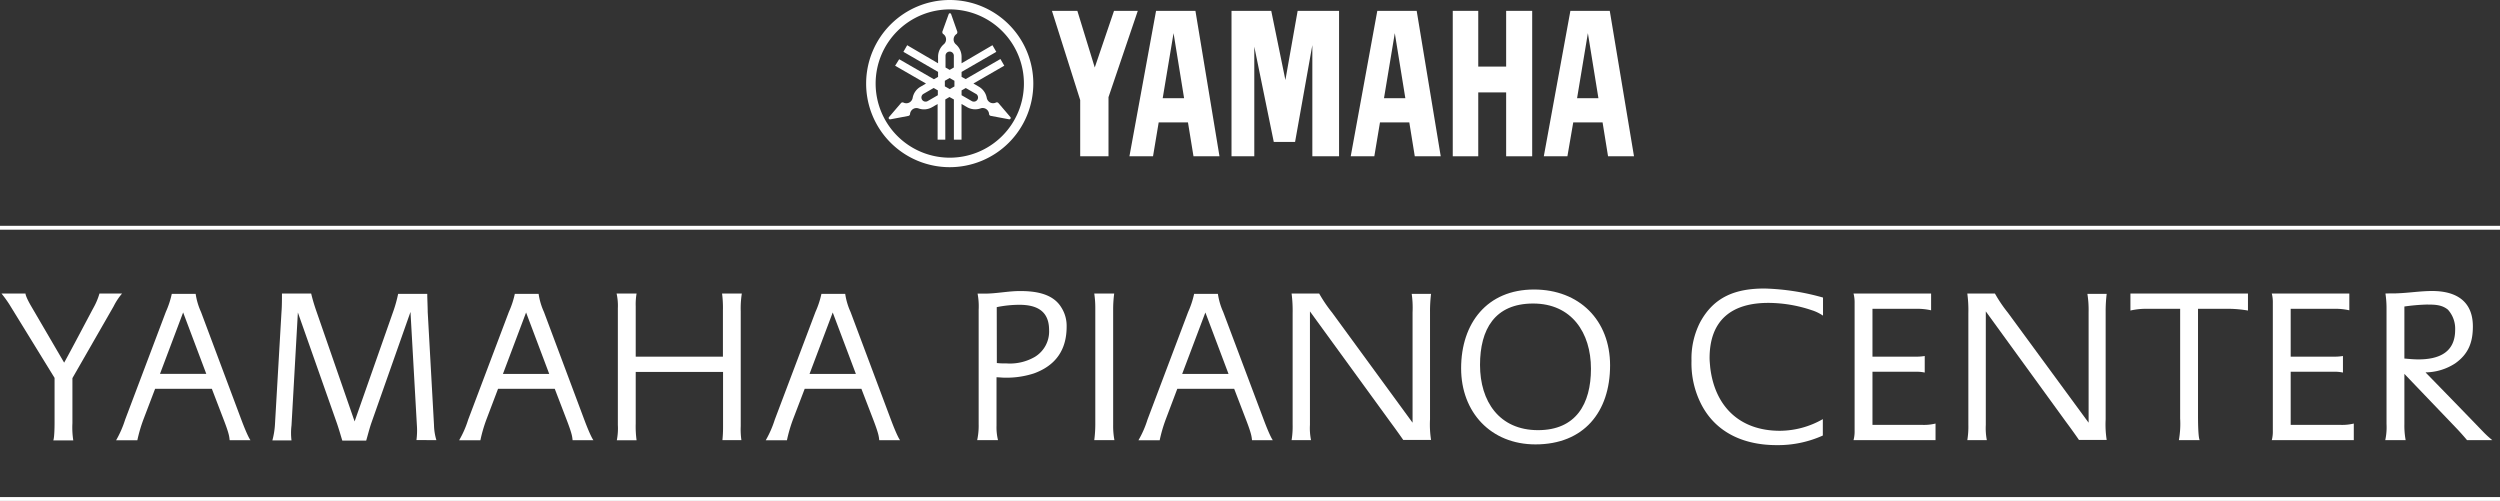 <svg xmlns="http://www.w3.org/2000/svg" viewBox="0 0 553 110.81"><rect x="0" y="0" width="553" height="110.81" fill="#333333" stroke="none"/><defs><style>.cls-1{fill:#fff;}</style></defs><title>Resurs 2</title><g id="Lager_2" data-name="Lager 2"><g id="Lager_1-2" data-name="Lager 1"><rect class="cls-1" y="49.95" width="553" height="0.86"/><path class="cls-1" d="M178,86h12.54l2.64,6.86c1.26,3.29,1.22,3.8,1.31,4.51h4.61s-.52-.52-2.07-4.65L188.14,69a14.73,14.73,0,0,1-1.18-4H181.7a20,20,0,0,1-1.32,4l-9,23.83a22.91,22.91,0,0,1-2,4.56h4.69a32.08,32.08,0,0,1,1.32-4.56Zm6.2-16.88,5.12,13.59H179.07Z"/><path class="cls-1" d="M140.81,64.93h-4.42a12.35,12.35,0,0,1,.28,3.24V94a13.62,13.62,0,0,1-.23,3.38h4.37a22.87,22.87,0,0,1-.19-3.67V82.27h19.32V94.49a27.85,27.85,0,0,1-.14,2.87H164a16.1,16.1,0,0,1-.15-3.06V68.88a21.62,21.62,0,0,1,.24-3.95h-4.37a24.28,24.28,0,0,1,.19,3.71V78.89H140.62V67.75A14.08,14.08,0,0,1,140.81,64.93Z"/><path class="cls-1" d="M242.05,97.36h4.46a17.07,17.07,0,0,1-.28-3.38V68.31a26.89,26.89,0,0,1,.23-3.38h-4.41a21.42,21.42,0,0,1,.23,3.38V94A26.78,26.78,0,0,1,242.05,97.36Z"/><path class="cls-1" d="M110.17,86h12.54l2.63,6.86c1.27,3.29,1.23,3.8,1.32,4.51h4.61s-.52-.52-2.07-4.65L120.32,69a14.73,14.73,0,0,1-1.18-4h-5.26a20,20,0,0,1-1.32,4l-9,23.83a22.05,22.05,0,0,1-2,4.56h4.7a32.08,32.08,0,0,1,1.32-4.56Zm6.2-16.88,5.12,13.59H111.25Z"/><path class="cls-1" d="M216.48,93.83a15.08,15.08,0,0,1-.33,3.53h4.61a11.85,11.85,0,0,1-.33-3.2V83.45c.47,0,1.27.09,1.78.09a19.58,19.58,0,0,0,6.49-.94c4.79-1.74,7.24-5.17,7.24-10.34A7.55,7.55,0,0,0,234.76,68c-1.88-3.1-5.78-3.62-9.12-3.62-2.63,0-5.21.57-7.84.57-.52,0-1,0-1.56,0a15.11,15.11,0,0,1,.24,3.57Zm4-25.89a25.13,25.13,0,0,1,5-.52c3.85,0,6.58,1.36,6.58,5.59a6.57,6.57,0,0,1-3.15,5.93,11,11,0,0,1-6.25,1.45c-.75,0-1.41,0-2.16-.09Z"/><rect class="cls-1" y="109.95" width="553" height="0.86"/><path class="cls-1" d="M31.72,92.8,34.31,86H46.86l2.63,6.86c1.27,3.29,1.22,3.8,1.31,4.51h4.61s-.52-.52-2.07-4.65L44.46,69a14.73,14.73,0,0,1-1.18-4H38a20,20,0,0,1-1.32,4l-9,23.83a22.91,22.91,0,0,1-2,4.56h4.7A32.83,32.83,0,0,1,31.72,92.8Zm8.79-23.69L45.63,82.7H35.39Z"/><path class="cls-1" d="M20.72,68c-1.69,3.15-4.93,9.35-6.53,12.22L6.91,67.75c-1.32-2.26-1.27-2.82-1.27-2.82H.33a26.25,26.25,0,0,1,1.74,2.4l10,16.26v9.82c0,3.53-.28,4-.28,4h4.42a18.49,18.49,0,0,1-.19-3.81V83.64l9.12-15.89A13.76,13.76,0,0,1,27,64.93H22A14.61,14.61,0,0,1,20.72,68Z"/><path class="cls-1" d="M96.53,97.36A12.55,12.55,0,0,1,96,94L94.61,69c0-.94-.1-3-.1-4H88.07a30.08,30.08,0,0,1-1.17,4.14L78.44,93.22,70,68.88c-.66-1.88-1-3.24-1.17-3.95H62.37c0,1,0,2.87-.1,4l-1.45,25a17.16,17.16,0,0,1-.57,3.48h4.23a13.42,13.42,0,0,1,0-3.29l1.41-25,8.61,24.44c.61,1.78,1,3.24,1.22,3.9H81c.24-.75.71-2.68,1.18-4L90.8,69l1.41,25a16.23,16.23,0,0,1-.09,3.34Z"/><path class="cls-1" d="M285.7,97.36H290a13.28,13.28,0,0,1-.24-3.38V68.88l17.77,24.44c1.64,2.21,2.87,4,2.87,4h6.15a22.31,22.31,0,0,1-.23-4.56V69a31.37,31.37,0,0,1,.23-4h-4.28a21.91,21.91,0,0,1,.19,4.09V93.5L294.67,69.16a31.68,31.68,0,0,1-2.87-4.23h-6.1a29.43,29.43,0,0,1,.23,4.42V93.93A18.57,18.57,0,0,1,285.7,97.36Z"/><path class="cls-1" d="M493.3,68.31a27.1,27.1,0,0,1,3.95.38V64.93h-26v3.76a15.89,15.89,0,0,1,3-.38h8V92.57a20.85,20.85,0,0,1-.28,4.79h4.6c-.37-.71-.37-4.61-.37-5.45V68.31Z"/><path class="cls-1" d="M435.17,97.36h4.32a13.84,13.84,0,0,1-.23-3.38V68.88L457,93.32c1.65,2.21,2.87,4,2.87,4H466a22.31,22.31,0,0,1-.23-4.56V69a31.37,31.37,0,0,1,.23-4h-4.27A21.91,21.91,0,0,1,462,69V93.5L444.14,69.16a30.5,30.5,0,0,1-2.86-4.23h-6.11a28.15,28.15,0,0,1,.23,4.42V93.93A18.57,18.57,0,0,1,435.17,97.36Z"/><path class="cls-1" d="M410,97.36h18.14V93.69a10.89,10.89,0,0,1-3.05.29h-10.9V82.23h10.05a8.64,8.64,0,0,1,1.51.18V78.75a12,12,0,0,1-2.26.14h-9.3V68.31h9.53a13.86,13.86,0,0,1,3.44.33V64.93H410a7.7,7.7,0,0,1,.24,2.07V95.29A7.52,7.52,0,0,1,410,97.36Z"/><path class="cls-1" d="M260.42,86H273l2.63,6.86c1.27,3.29,1.22,3.8,1.32,4.51h4.6s-.51-.52-2.06-4.65L270.57,69a14.83,14.83,0,0,1-1.17-4h-5.26a20,20,0,0,1-1.32,4l-9,23.83a22.05,22.05,0,0,1-2,4.56h4.7a32.08,32.08,0,0,1,1.32-4.56Zm6.21-16.88,5.12,13.59H261.5Z"/><path class="cls-1" d="M502.52,97.36h18.14V93.69a11,11,0,0,1-3.06.29H506.7V82.23h10.06a8.53,8.53,0,0,1,1.5.18V78.75a11.94,11.94,0,0,1-2.25.14H506.7V68.31h9.54a13.83,13.83,0,0,1,3.43.33V64.93H502.52a7.69,7.69,0,0,1,.23,2.07V95.29A7.52,7.52,0,0,1,502.52,97.36Z"/><path class="cls-1" d="M532.13,97.36a17.68,17.68,0,0,1-.28-3.57V82.7l11.6,12.12c.76.8,1.55,1.69,2.26,2.54h5.59a20.71,20.71,0,0,1-2-1.83c-4.23-4.38-8.51-8.79-12.78-13.16a12.25,12.25,0,0,0,6.58-2C546,78.32,547,75.74,547,72.21c0-5.68-3.81-7.84-9-7.84-2.58,0-5.12.42-7.71.51-.84.05-1.74,0-2.63.05a22.4,22.4,0,0,1,.24,3.52V93.79a13.62,13.62,0,0,1-.28,3.57Zm-.28-29.56a42.3,42.3,0,0,1,4.88-.43c1.74,0,3.39,0,4.75,1.13a6.26,6.26,0,0,1,1.6,4.47c0,5.07-3.71,6.53-8.13,6.53-1,0-2.07-.1-3.1-.19Z"/><path class="cls-1" d="M356.15,80.82c0-10-6.82-16.78-16.83-16.78-10.39,0-16.12,7.47-16.12,17.43,0,9.73,6.58,16.83,16.45,16.83C350.32,98.3,356.15,91.15,356.15,80.82Zm-28.77-.1c0-7.85,3.25-13.58,11.75-13.58s12.79,6.44,12.79,14.43c0,7.8-3.34,13.58-11.71,13.58C331.61,95.15,327.38,88.76,327.38,80.72Z"/><path class="cls-1" d="M391.13,67a30.18,30.18,0,0,1,9.58,1.6,9.46,9.46,0,0,1,2.54,1.22v-4a52.44,52.44,0,0,0-12.92-2c-6.3,0-11.19,1.74-14.29,7.52a17.59,17.59,0,0,0-1.88,8.46,19.9,19.9,0,0,0,2.21,9.73c3.34,6.39,9.68,8.93,16.59,8.93a24.1,24.1,0,0,0,10.25-2.12V92.71a19.26,19.26,0,0,1-9.5,2.58c-8.88,0-14.38-5.36-15.41-14-.05-.66-.14-1.41-.14-2.07C378.16,70.66,383.23,67,391.13,67Z"/><path class="cls-1" d="M210.09,34.88a16.4,16.4,0,1,1,16.4-16.4,16.4,16.4,0,0,1-16.4,16.4Zm0-34.88a18.49,18.49,0,1,0,18.48,18.48A18.48,18.48,0,0,0,210.09,0Z"/><path class="cls-1" d="M215.88,20.76a.92.92,0,1,1-.92,1.6l-2.26-1.3V20l.93-.53,2.25,1.3Zm-4.73-1.66-1.06.61L209,19.1V17.87l1.06-.61,1.06.61V19.1Zm-2-6.77a.92.92,0,1,1,1.84,0v2.6l-.92.53-.92-.53v-2.6Zm-1.7,8.73-2.25,1.3a.92.92,0,0,1-.92-1.6l2.25-1.3.92.53v1.07Zm13.83-8-7.67,4.43L212.7,17V15.91l7.68-4.44L219.53,10l-6.83,4V12.57a3.65,3.65,0,0,0-1.26-2.76,1.4,1.4,0,0,1-.5-1.08,1.44,1.44,0,0,1,.61-1.18.44.44,0,0,0,.21-.38.4.4,0,0,0,0-.15l-1.37-3.89a.3.3,0,0,0-.27-.2.29.29,0,0,0-.27.2L208.45,7a.4.4,0,0,0,0,.15.46.46,0,0,0,.2.38h0a1.42,1.42,0,0,1,.62,1.18,1.4,1.4,0,0,1-.5,1.08,3.66,3.66,0,0,0-1.27,2.76V14l-6.83-4-.84,1.46,7.67,4.44V17l-.92.53-7.68-4.43L198,14.54l6.83,3.94-1.2.7a3.57,3.57,0,0,0-1.75,2.47h0a1.47,1.47,0,0,1-.69,1,1.43,1.43,0,0,1-1.33.05.47.47,0,0,0-.43,0,.38.38,0,0,0-.12.09l-2.69,3.14a.3.3,0,0,0,0,.33.3.3,0,0,0,.31.14l4-.76.14-.05a.46.46,0,0,0,.23-.37,1.47,1.47,0,0,1,.71-1.13,1.43,1.43,0,0,1,1.19-.1,3.58,3.58,0,0,0,3-.29l1.2-.69V30.9h1.7V22l.92-.54L211,22V30.9h1.69V23l1.2.69a3.61,3.61,0,0,0,3,.29,1.41,1.41,0,0,1,1.89,1.23.48.48,0,0,0,.23.37l.15.05,4.05.76a.3.3,0,0,0,.31-.14.29.29,0,0,0,0-.33l-2.68-3.14a.38.38,0,0,0-.12-.09.47.47,0,0,0-.43,0,1.43,1.43,0,0,1-1.33-.05,1.47,1.47,0,0,1-.69-1h0a3.63,3.63,0,0,0-1.75-2.47l-1.2-.7,6.83-3.94-.85-1.46Z"/><polygon class="cls-1" points="333.16 14.73 326.99 14.73 326.99 2.4 321.35 2.4 321.35 34.57 326.99 34.57 326.99 20.44 333.16 20.44 333.16 34.57 338.92 34.57 338.92 2.4 333.16 2.4 333.16 14.73 333.16 14.73"/><polygon class="cls-1" points="246.42 2.4 242.16 14.93 238.31 2.4 232.69 2.4 238.94 22.13 238.94 34.57 245.2 34.57 245.2 21.49 251.68 2.4 246.42 2.4 246.42 2.4"/><polygon class="cls-1" points="284.33 17.7 281.2 2.4 272.41 2.4 272.41 34.57 277.45 34.57 277.45 10.32 281.76 31.4 286.47 31.4 290.29 9.98 290.29 34.57 296.2 34.57 296.2 2.4 287.04 2.4 284.33 17.7 284.33 17.7"/><path class="cls-1" d="M348.85,21.72l2.39-14.39,2.33,14.39ZM356.08,2.4h-8.71l-5.88,32.17h5.22L348,27.08h6.49l1.21,7.49h5.74L356.08,2.4Z"/><path class="cls-1" d="M306.14,21.72l2.39-14.39,2.33,14.39ZM304.66,2.4l-5.88,32.17H304l1.25-7.49h6.49l1.21,7.49h5.74L313.37,2.4Z"/><path class="cls-1" d="M257.19,21.72l2.4-14.39,2.33,14.39ZM255.72,2.4l-5.89,32.17h5.22l1.25-7.49h6.48L264,34.57h5.75L264.43,2.4Z"/></g></g></svg>